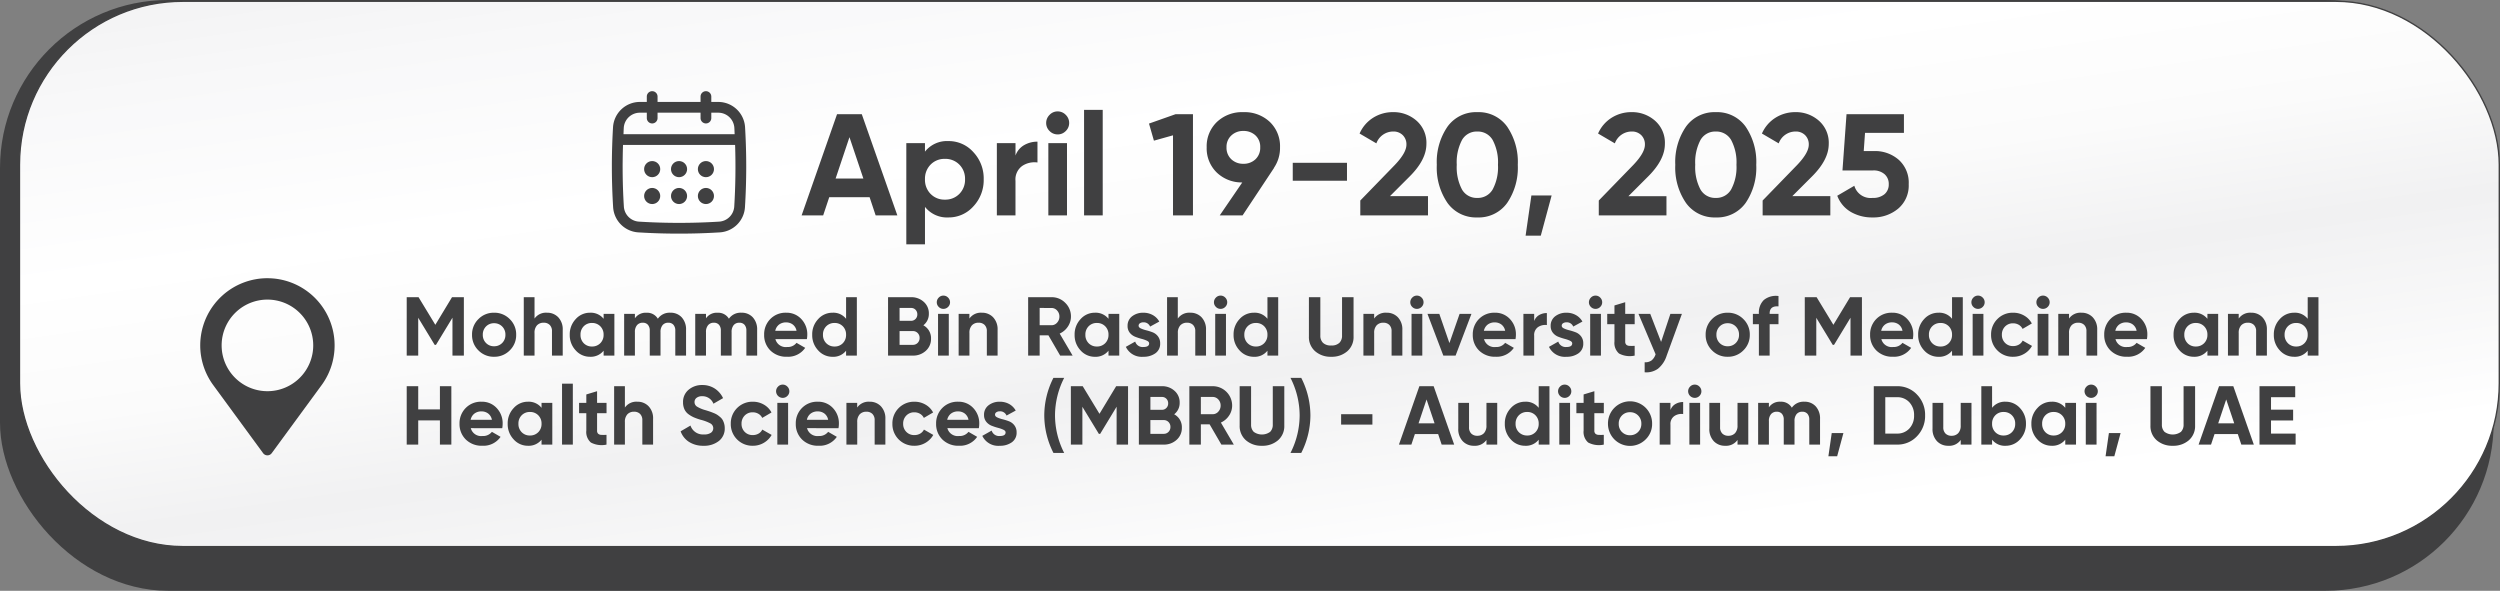 <svg xmlns="http://www.w3.org/2000/svg" xmlns:xlink="http://www.w3.org/1999/xlink" width="449.443" height="106.209" viewBox="0 0 449.443 106.209"><rect x="0" y="0" width="449.443" height="106.209" fill="#808080" stroke="none"/><defs><linearGradient id="a" x1="0.925" y1="1.139" x2="0.055" y2="-0.169" gradientUnits="objectBoundingBox"><stop offset="0.183" stop-color="#fff"></stop><stop offset="0.393" stop-color="#f1f1f2"></stop><stop offset="0.399" stop-color="#f1f1f2"></stop><stop offset="0.515" stop-color="#fbfbfb"></stop><stop offset="0.648" stop-color="#fff"></stop><stop offset="0.823" stop-color="#f8f8f9"></stop><stop offset="0.944" stop-color="#f1f1f2"></stop></linearGradient></defs><g transform="translate(-2065 -570.273)"><rect width="448.305" height="106.209" rx="30.212" transform="translate(2065 570.273)" fill="#404041"></rect><rect width="445.818" height="98.042" rx="29.376" transform="translate(2068.5 570.5)" stroke="#404041" stroke-miterlimit="10" stroke-width="0.25" fill="url(#a)"></rect><g transform="translate(5 -7.58)"><g transform="translate(0.014)"><path d="M172.56,281.788A12.076,12.076,0,0,0,162.814,301l8.969,12.24a.962.962,0,0,0,.776.393h0a.959.959,0,0,0,.775-.394L182.308,301a12.079,12.079,0,0,0-9.748-19.21Zm0,20.311a8.233,8.233,0,1,1,8.233-8.233A8.233,8.233,0,0,1,172.56,302.1Z" transform="translate(1935.504 346.081)" fill="#404041"></path><path d="M11.25-10.5V0H9.2V-6.81L6.24-1.935H6L3.045-6.8V0H.975V-10.5h2.13L6.12-5.535l3-4.965ZM19.5-.937A3.849,3.849,0,0,1,16.68.21,3.824,3.824,0,0,1,13.867-.937,3.824,3.824,0,0,1,12.72-3.75a3.824,3.824,0,0,1,1.148-2.813A3.824,3.824,0,0,1,16.68-7.71,3.849,3.849,0,0,1,19.5-6.563,3.812,3.812,0,0,1,20.655-3.75,3.812,3.812,0,0,1,19.5-.937ZM15.233-2.265a1.95,1.95,0,0,0,1.448.585,1.975,1.975,0,0,0,1.455-.585A2.012,2.012,0,0,0,18.72-3.75a2.012,2.012,0,0,0-.585-1.485A1.975,1.975,0,0,0,16.68-5.82a1.95,1.95,0,0,0-1.448.585,2.026,2.026,0,0,0-.578,1.485A2.026,2.026,0,0,0,15.233-2.265ZM26.19-7.71a2.715,2.715,0,0,1,2.033.825,3.132,3.132,0,0,1,.8,2.28V0H27.09V-4.365a1.536,1.536,0,0,0-.405-1.148,1.475,1.475,0,0,0-1.08-.4,1.593,1.593,0,0,0-1.2.465,1.934,1.934,0,0,0-.45,1.395V0H22.02V-10.5h1.935v3.84A2.5,2.5,0,0,1,26.19-7.71Zm10.185.21H38.31V0H36.375V-.885A2.945,2.945,0,0,1,33.93.21,3.4,3.4,0,0,1,31.357-.937,3.965,3.965,0,0,1,30.285-3.75a3.965,3.965,0,0,1,1.072-2.813A3.4,3.4,0,0,1,33.93-7.71a2.945,2.945,0,0,1,2.445,1.095ZM32.8-2.228a2,2,0,0,0,1.485.593,2.024,2.024,0,0,0,1.493-.593,2.061,2.061,0,0,0,.592-1.522,2.061,2.061,0,0,0-.592-1.523,2.024,2.024,0,0,0-1.493-.593,2,2,0,0,0-1.485.593A2.075,2.075,0,0,0,32.22-3.75,2.075,2.075,0,0,0,32.8-2.228ZM48.36-7.71a2.667,2.667,0,0,1,2.063.84,3.194,3.194,0,0,1,.773,2.25V0H49.26V-4.485a1.537,1.537,0,0,0-.33-1.05A1.173,1.173,0,0,0,48-5.91a1.272,1.272,0,0,0-1.028.435,1.9,1.9,0,0,0-.368,1.26V0H44.67V-4.485a1.537,1.537,0,0,0-.33-1.05,1.173,1.173,0,0,0-.93-.375,1.3,1.3,0,0,0-1.028.435A1.852,1.852,0,0,0,42-4.215V0H40.065V-7.5H42v.795a2.336,2.336,0,0,1,2.085-1,2.223,2.223,0,0,1,2.04,1.08A2.543,2.543,0,0,1,48.36-7.71Zm12.78,0a2.667,2.667,0,0,1,2.063.84,3.194,3.194,0,0,1,.773,2.25V0H62.04V-4.485a1.537,1.537,0,0,0-.33-1.05,1.173,1.173,0,0,0-.93-.375,1.272,1.272,0,0,0-1.028.435,1.9,1.9,0,0,0-.368,1.26V0H57.45V-4.485a1.537,1.537,0,0,0-.33-1.05,1.173,1.173,0,0,0-.93-.375,1.3,1.3,0,0,0-1.028.435,1.852,1.852,0,0,0-.382,1.26V0H52.845V-7.5H54.78v.795a2.336,2.336,0,0,1,2.085-1A2.223,2.223,0,0,1,58.9-6.63,2.543,2.543,0,0,1,61.14-7.71Zm6.12,4.755a1.922,1.922,0,0,0,2.115,1.41,1.979,1.979,0,0,0,1.68-.75l1.56.9a3.72,3.72,0,0,1-3.27,1.6A4.035,4.035,0,0,1,66.36-.915,3.844,3.844,0,0,1,65.235-3.75a3.878,3.878,0,0,1,1.11-2.828,3.817,3.817,0,0,1,2.85-1.132,3.576,3.576,0,0,1,2.722,1.14A3.958,3.958,0,0,1,72.99-3.75a4.531,4.531,0,0,1-.075.795Zm-.03-1.5h3.825a1.813,1.813,0,0,0-.683-1.14,1.956,1.956,0,0,0-1.177-.375,2.036,2.036,0,0,0-1.29.4A1.9,1.9,0,0,0,67.23-4.455ZM79.965-10.5H81.9V0H79.965V-.885a2.9,2.9,0,0,1-2.43,1.1A3.414,3.414,0,0,1,74.947-.937,3.965,3.965,0,0,1,73.875-3.75a3.965,3.965,0,0,1,1.072-2.813A3.414,3.414,0,0,1,77.535-7.71a2.9,2.9,0,0,1,2.43,1.095ZM76.4-2.228a2.024,2.024,0,0,0,1.493.593,2,2,0,0,0,1.485-.593,2.075,2.075,0,0,0,.585-1.522,2.075,2.075,0,0,0-.585-1.523,2,2,0,0,0-1.485-.593,2.024,2.024,0,0,0-1.493.593A2.061,2.061,0,0,0,75.81-3.75,2.061,2.061,0,0,0,76.4-2.228ZM93.855-5.445a2.6,2.6,0,0,1,1.38,2.4,2.821,2.821,0,0,1-.945,2.19A3.339,3.339,0,0,1,91.965,0H87.51V-10.5h4.14a3.268,3.268,0,0,1,2.273.833,2.732,2.732,0,0,1,.922,2.123A2.561,2.561,0,0,1,93.855-5.445ZM91.65-8.565H89.58v2.31h2.07a1.077,1.077,0,0,0,.8-.33,1.133,1.133,0,0,0,.322-.825,1.148,1.148,0,0,0-.315-.825A1.07,1.07,0,0,0,91.65-8.565Zm.315,6.63a1.166,1.166,0,0,0,.87-.352,1.224,1.224,0,0,0,.345-.893,1.2,1.2,0,0,0-.345-.877,1.166,1.166,0,0,0-.87-.352H89.58v2.475ZM97.455-8.4a1.138,1.138,0,0,1-.833-.353,1.138,1.138,0,0,1-.352-.833,1.163,1.163,0,0,1,.352-.84,1.127,1.127,0,0,1,.833-.36,1.144,1.144,0,0,1,.847.36,1.163,1.163,0,0,1,.353.84,1.138,1.138,0,0,1-.353.833A1.156,1.156,0,0,1,97.455-8.4ZM96.495,0V-7.5H98.43V0Zm7.875-7.71a2.715,2.715,0,0,1,2.033.825,3.132,3.132,0,0,1,.8,2.28V0H105.27V-4.365a1.536,1.536,0,0,0-.4-1.148,1.475,1.475,0,0,0-1.08-.4,1.593,1.593,0,0,0-1.2.465,1.934,1.934,0,0,0-.45,1.395V0H100.2V-7.5h1.935v.84A2.5,2.5,0,0,1,104.37-7.71ZM118.455,0,116.34-3.645h-1.575V0h-2.07V-10.5h4.2a3.37,3.37,0,0,1,2.475,1.02,3.353,3.353,0,0,1,1.02,2.46,3.194,3.194,0,0,1-.555,1.807,3.475,3.475,0,0,1-1.47,1.253L120.69,0Zm-3.69-8.565V-5.46h2.13a1.318,1.318,0,0,0,1-.457,1.573,1.573,0,0,0,.42-1.1,1.546,1.546,0,0,0-.42-1.095,1.327,1.327,0,0,0-1-.45ZM127.14-7.5h1.935V0H127.14V-.885a2.945,2.945,0,0,1-2.445,1.1,3.4,3.4,0,0,1-2.573-1.148A3.965,3.965,0,0,1,121.05-3.75a3.965,3.965,0,0,1,1.072-2.813,3.4,3.4,0,0,1,2.573-1.147,2.945,2.945,0,0,1,2.445,1.095Zm-3.57,5.272a2,2,0,0,0,1.485.593,2.024,2.024,0,0,0,1.493-.593,2.061,2.061,0,0,0,.592-1.522,2.061,2.061,0,0,0-.592-1.523,2.024,2.024,0,0,0-1.493-.593,2,2,0,0,0-1.485.593,2.075,2.075,0,0,0-.585,1.523A2.075,2.075,0,0,0,123.57-2.228Zm8.985-3.143q0,.3.4.488a5.3,5.3,0,0,0,.967.33,10,10,0,0,1,1.14.36,2.213,2.213,0,0,1,.967.727,2.011,2.011,0,0,1,.4,1.275,2.06,2.06,0,0,1-.862,1.778A3.583,3.583,0,0,1,133.41.21a3.155,3.155,0,0,1-3.15-1.785l1.68-.945a1.391,1.391,0,0,0,1.47.975q1.035,0,1.035-.645,0-.3-.4-.487a5.674,5.674,0,0,0-.967-.337,10.116,10.116,0,0,1-1.14-.375,2.341,2.341,0,0,1-.967-.713,1.871,1.871,0,0,1-.4-1.222,2.1,2.1,0,0,1,.818-1.747,3.2,3.2,0,0,1,2.032-.637,3.4,3.4,0,0,1,1.665.412,3.015,3.015,0,0,1,1.185,1.178l-1.65.9a1.234,1.234,0,0,0-1.2-.765,1.1,1.1,0,0,0-.622.165A.514.514,0,0,0,132.555-5.37Zm9.285-2.34a2.715,2.715,0,0,1,2.032.825,3.131,3.131,0,0,1,.8,2.28V0H142.74V-4.365a1.536,1.536,0,0,0-.4-1.148,1.475,1.475,0,0,0-1.08-.4,1.593,1.593,0,0,0-1.2.465,1.934,1.934,0,0,0-.45,1.395V0H137.67V-10.5H139.6v3.84A2.5,2.5,0,0,1,141.84-7.71Zm5.445-.69a1.138,1.138,0,0,1-.833-.353,1.138,1.138,0,0,1-.352-.833,1.163,1.163,0,0,1,.352-.84,1.127,1.127,0,0,1,.833-.36,1.144,1.144,0,0,1,.848.36,1.163,1.163,0,0,1,.352.84,1.138,1.138,0,0,1-.352.833A1.156,1.156,0,0,1,147.285-8.4Zm-.96,8.4V-7.5h1.935V0Zm9.39-10.5h1.935V0h-1.935V-.885a2.9,2.9,0,0,1-2.43,1.1A3.414,3.414,0,0,1,150.7-.937a3.965,3.965,0,0,1-1.073-2.812A3.965,3.965,0,0,1,150.7-6.563a3.414,3.414,0,0,1,2.587-1.147,2.9,2.9,0,0,1,2.43,1.095Zm-3.562,8.273a2.024,2.024,0,0,0,1.492.593,2,2,0,0,0,1.485-.593,2.075,2.075,0,0,0,.585-1.522,2.075,2.075,0,0,0-.585-1.523,2,2,0,0,0-1.485-.593,2.024,2.024,0,0,0-1.492.593,2.061,2.061,0,0,0-.593,1.523A2.061,2.061,0,0,0,152.152-2.228ZM167.175.21a4.2,4.2,0,0,1-2.88-.99,3.359,3.359,0,0,1-1.125-2.655V-10.5h2.055v6.9A1.779,1.779,0,0,0,165.7-2.3a2,2,0,0,0,1.477.48,2,2,0,0,0,1.478-.48,1.779,1.779,0,0,0,.472-1.305v-6.9h2.07v7.065A3.359,3.359,0,0,1,170.07-.78,4.221,4.221,0,0,1,167.175.21Zm9.96-7.92a2.715,2.715,0,0,1,2.033.825,3.131,3.131,0,0,1,.8,2.28V0h-1.935V-4.365a1.536,1.536,0,0,0-.4-1.148,1.475,1.475,0,0,0-1.08-.4,1.593,1.593,0,0,0-1.2.465,1.934,1.934,0,0,0-.45,1.395V0h-1.935V-7.5H174.9v.84A2.5,2.5,0,0,1,177.135-7.71Zm5.445-.69a1.138,1.138,0,0,1-.833-.353,1.138,1.138,0,0,1-.352-.833,1.163,1.163,0,0,1,.352-.84,1.127,1.127,0,0,1,.833-.36,1.144,1.144,0,0,1,.848.36,1.163,1.163,0,0,1,.352.84,1.138,1.138,0,0,1-.352.833A1.156,1.156,0,0,1,182.58-8.4ZM181.62,0V-7.5h1.935V0Zm8.64-7.5h2.13L189.54,0h-2.205l-2.85-7.5h2.13l1.815,5.25Zm4.395,4.545a1.922,1.922,0,0,0,2.115,1.41,1.979,1.979,0,0,0,1.68-.75l1.56.9a3.72,3.72,0,0,1-3.27,1.6,4.035,4.035,0,0,1-2.985-1.125A3.844,3.844,0,0,1,192.63-3.75a3.878,3.878,0,0,1,1.11-2.828,3.817,3.817,0,0,1,2.85-1.132,3.576,3.576,0,0,1,2.723,1.14,3.958,3.958,0,0,1,1.072,2.82,4.53,4.53,0,0,1-.075.795Zm-.03-1.5h3.825a1.813,1.813,0,0,0-.682-1.14,1.956,1.956,0,0,0-1.178-.375,2.036,2.036,0,0,0-1.29.4A1.9,1.9,0,0,0,194.625-4.455ZM203.67-6.21a2.021,2.021,0,0,1,.892-1.08,2.721,2.721,0,0,1,1.388-.36v2.16a2.279,2.279,0,0,0-1.583.36,1.719,1.719,0,0,0-.7,1.545V0h-1.935V-7.5h1.935Zm4.95.84q0,.3.4.488a5.3,5.3,0,0,0,.967.33,10,10,0,0,1,1.14.36,2.213,2.213,0,0,1,.967.727,2.011,2.011,0,0,1,.4,1.275,2.06,2.06,0,0,1-.862,1.778,3.583,3.583,0,0,1-2.153.623,3.155,3.155,0,0,1-3.15-1.785L208-2.52a1.391,1.391,0,0,0,1.47.975q1.035,0,1.035-.645,0-.3-.4-.487a5.674,5.674,0,0,0-.967-.337A10.116,10.116,0,0,1,208-3.39a2.341,2.341,0,0,1-.967-.713,1.871,1.871,0,0,1-.4-1.222,2.1,2.1,0,0,1,.818-1.747,3.2,3.2,0,0,1,2.032-.637,3.4,3.4,0,0,1,1.665.412A3.015,3.015,0,0,1,212.34-6.12l-1.65.9a1.234,1.234,0,0,0-1.2-.765,1.1,1.1,0,0,0-.622.165A.514.514,0,0,0,208.62-5.37Zm6.075-3.03a1.138,1.138,0,0,1-.833-.353,1.138,1.138,0,0,1-.352-.833,1.163,1.163,0,0,1,.352-.84,1.127,1.127,0,0,1,.833-.36,1.144,1.144,0,0,1,.848.36,1.163,1.163,0,0,1,.352.84,1.138,1.138,0,0,1-.352.833A1.156,1.156,0,0,1,214.695-8.4Zm-.96,8.4V-7.5h1.935V0Zm8-5.64h-1.7v3.12a.742.742,0,0,0,.2.57.9.9,0,0,0,.57.2,8.4,8.4,0,0,0,.93-.008V0a4.122,4.122,0,0,1-2.812-.375A2.5,2.5,0,0,1,218.1-2.52V-5.64h-1.3V-7.5h1.3V-9.015l1.935-.585v2.1h1.7Zm6.42-1.86h2.07L227.49,0a4.941,4.941,0,0,1-1.553,2.348A3.568,3.568,0,0,1,223.53,3V1.2a1.944,1.944,0,0,0,1.238-.33,2.3,2.3,0,0,0,.727-1.11L222.42-7.5h2.115l1.95,5.04ZM241.275-.937A3.849,3.849,0,0,1,238.455.21a3.824,3.824,0,0,1-2.812-1.148,3.824,3.824,0,0,1-1.148-2.812,3.824,3.824,0,0,1,1.148-2.813,3.824,3.824,0,0,1,2.813-1.147,3.849,3.849,0,0,1,2.82,1.147A3.812,3.812,0,0,1,242.43-3.75,3.812,3.812,0,0,1,241.275-.937Zm-4.267-1.328a1.95,1.95,0,0,0,1.447.585,1.975,1.975,0,0,0,1.455-.585,2.012,2.012,0,0,0,.585-1.485,2.012,2.012,0,0,0-.585-1.485,1.975,1.975,0,0,0-1.455-.585,1.95,1.95,0,0,0-1.447.585,2.026,2.026,0,0,0-.578,1.485A2.026,2.026,0,0,0,237.007-2.265ZM247.59-8.85Q246-8.97,246-7.575V-7.5h1.59v1.86H246V0h-1.935V-5.64h-1.08V-7.5h1.08v-.075a3.142,3.142,0,0,1,.885-2.415,3.429,3.429,0,0,1,2.64-.72Zm15-1.65V0h-2.055V-6.81L257.58-1.935h-.24L254.385-6.8V0h-2.07V-10.5h2.13l3.015,4.965,3-4.965Zm3.495,7.545a1.922,1.922,0,0,0,2.115,1.41,1.979,1.979,0,0,0,1.68-.75l1.56.9a3.72,3.72,0,0,1-3.27,1.6,4.035,4.035,0,0,1-2.985-1.125A3.844,3.844,0,0,1,264.06-3.75a3.878,3.878,0,0,1,1.11-2.828,3.817,3.817,0,0,1,2.85-1.132,3.576,3.576,0,0,1,2.723,1.14,3.958,3.958,0,0,1,1.073,2.82,4.528,4.528,0,0,1-.075.795Zm-.03-1.5h3.825A1.813,1.813,0,0,0,269.2-5.6a1.956,1.956,0,0,0-1.178-.375,2.035,2.035,0,0,0-1.29.4A1.9,1.9,0,0,0,266.055-4.455ZM278.79-10.5h1.935V0H278.79V-.885a2.9,2.9,0,0,1-2.43,1.1,3.414,3.414,0,0,1-2.588-1.148A3.965,3.965,0,0,1,272.7-3.75a3.965,3.965,0,0,1,1.072-2.813A3.414,3.414,0,0,1,276.36-7.71a2.9,2.9,0,0,1,2.43,1.095Zm-3.562,8.273a2.023,2.023,0,0,0,1.492.593,2,2,0,0,0,1.485-.593,2.075,2.075,0,0,0,.585-1.522,2.075,2.075,0,0,0-.585-1.523,2,2,0,0,0-1.485-.593,2.023,2.023,0,0,0-1.492.593,2.061,2.061,0,0,0-.592,1.523A2.061,2.061,0,0,0,275.227-2.228ZM283.455-8.4a1.138,1.138,0,0,1-.832-.353,1.138,1.138,0,0,1-.353-.833,1.163,1.163,0,0,1,.353-.84,1.127,1.127,0,0,1,.832-.36,1.144,1.144,0,0,1,.848.36,1.163,1.163,0,0,1,.353.84,1.138,1.138,0,0,1-.353.833A1.156,1.156,0,0,1,283.455-8.4Zm-.96,8.4V-7.5h1.935V0Zm7.275.21a3.824,3.824,0,0,1-2.827-1.14,3.844,3.844,0,0,1-1.133-2.82,3.844,3.844,0,0,1,1.133-2.82,3.824,3.824,0,0,1,2.827-1.14,3.887,3.887,0,0,1,2,.525,3.491,3.491,0,0,1,1.365,1.41l-1.665.975a1.7,1.7,0,0,0-.682-.735,1.983,1.983,0,0,0-1.027-.27,1.939,1.939,0,0,0-1.44.578,2.015,2.015,0,0,0-.57,1.477,2,2,0,0,0,.57,1.462,1.939,1.939,0,0,0,1.44.577,2.057,2.057,0,0,0,1.043-.262,1.653,1.653,0,0,0,.682-.727l1.68.96a3.757,3.757,0,0,1-1.395,1.417A3.845,3.845,0,0,1,289.77.21Zm5.37-8.61a1.138,1.138,0,0,1-.832-.353,1.138,1.138,0,0,1-.353-.833,1.163,1.163,0,0,1,.353-.84,1.127,1.127,0,0,1,.832-.36,1.144,1.144,0,0,1,.848.36,1.163,1.163,0,0,1,.353.84,1.138,1.138,0,0,1-.353.833A1.156,1.156,0,0,1,295.14-8.4ZM294.18,0V-7.5h1.935V0Zm7.875-7.71a2.715,2.715,0,0,1,2.033.825,3.131,3.131,0,0,1,.8,2.28V0h-1.935V-4.365a1.537,1.537,0,0,0-.4-1.148,1.475,1.475,0,0,0-1.08-.4,1.593,1.593,0,0,0-1.2.465,1.934,1.934,0,0,0-.45,1.395V0h-1.935V-7.5h1.935v.84A2.5,2.5,0,0,1,302.055-7.71Zm6.12,4.755a1.922,1.922,0,0,0,2.115,1.41,1.979,1.979,0,0,0,1.68-.75l1.56.9a3.72,3.72,0,0,1-3.27,1.6,4.035,4.035,0,0,1-2.985-1.125A3.844,3.844,0,0,1,306.15-3.75a3.878,3.878,0,0,1,1.11-2.828,3.817,3.817,0,0,1,2.85-1.132,3.576,3.576,0,0,1,2.723,1.14A3.958,3.958,0,0,1,313.9-3.75a4.528,4.528,0,0,1-.075.795Zm-.03-1.5h3.825a1.813,1.813,0,0,0-.682-1.14,1.956,1.956,0,0,0-1.178-.375,2.035,2.035,0,0,0-1.29.4A1.9,1.9,0,0,0,308.145-4.455ZM324.7-7.5h1.935V0H324.7V-.885A2.945,2.945,0,0,1,322.26.21a3.4,3.4,0,0,1-2.573-1.148,3.965,3.965,0,0,1-1.073-2.812,3.965,3.965,0,0,1,1.073-2.813A3.4,3.4,0,0,1,322.26-7.71,2.945,2.945,0,0,1,324.7-6.615Zm-3.57,5.272a2,2,0,0,0,1.485.593,2.023,2.023,0,0,0,1.492-.593A2.061,2.061,0,0,0,324.7-3.75a2.061,2.061,0,0,0-.592-1.523,2.023,2.023,0,0,0-1.492-.593,2,2,0,0,0-1.485.593,2.075,2.075,0,0,0-.585,1.523A2.075,2.075,0,0,0,321.135-2.228Zm11.43-5.482a2.715,2.715,0,0,1,2.033.825,3.131,3.131,0,0,1,.8,2.28V0h-1.935V-4.365a1.537,1.537,0,0,0-.4-1.148,1.475,1.475,0,0,0-1.08-.4,1.593,1.593,0,0,0-1.2.465,1.934,1.934,0,0,0-.45,1.395V0h-1.935V-7.5h1.935v.84A2.5,2.5,0,0,1,332.565-7.71Zm10.17-2.79h1.935V0h-1.935V-.885A2.9,2.9,0,0,1,340.3.21a3.414,3.414,0,0,1-2.588-1.148,3.965,3.965,0,0,1-1.072-2.812,3.965,3.965,0,0,1,1.072-2.813A3.414,3.414,0,0,1,340.3-7.71a2.9,2.9,0,0,1,2.43,1.095Zm-3.562,8.273a2.023,2.023,0,0,0,1.492.593,2,2,0,0,0,1.485-.593,2.075,2.075,0,0,0,.585-1.522,2.075,2.075,0,0,0-.585-1.523,2,2,0,0,0-1.485-.593,2.023,2.023,0,0,0-1.492.593,2.061,2.061,0,0,0-.592,1.523A2.061,2.061,0,0,0,339.172-2.228ZM6.945,5.5H9V16H6.945V11.65h-3.9V16H.975V5.5h2.07V9.67h3.9Zm5.55,7.545a1.922,1.922,0,0,0,2.115,1.41,1.979,1.979,0,0,0,1.68-.75l1.56.9a3.72,3.72,0,0,1-3.27,1.6,4.035,4.035,0,0,1-2.985-1.125A3.844,3.844,0,0,1,10.47,12.25a3.878,3.878,0,0,1,1.11-2.828A3.817,3.817,0,0,1,14.43,8.29a3.576,3.576,0,0,1,2.722,1.14,3.958,3.958,0,0,1,1.072,2.82,4.53,4.53,0,0,1-.075.8Zm-.03-1.5H16.29a1.813,1.813,0,0,0-.683-1.14,1.956,1.956,0,0,0-1.177-.375,2.036,2.036,0,0,0-1.29.4A1.9,1.9,0,0,0,12.465,11.545ZM25.215,8.5H27.15V16H25.215v-.885A2.945,2.945,0,0,1,22.77,16.21,3.4,3.4,0,0,1,20.2,15.063a3.965,3.965,0,0,1-1.072-2.812A3.965,3.965,0,0,1,20.2,9.438,3.4,3.4,0,0,1,22.77,8.29a2.945,2.945,0,0,1,2.445,1.1Zm-3.57,5.273a2,2,0,0,0,1.485.592,2.024,2.024,0,0,0,1.493-.592,2.061,2.061,0,0,0,.593-1.523,2.061,2.061,0,0,0-.593-1.523,2.024,2.024,0,0,0-1.493-.593,2,2,0,0,0-1.485.593,2.075,2.075,0,0,0-.585,1.523A2.075,2.075,0,0,0,21.645,13.773ZM28.9,16V5.05H30.84V16ZM36.9,10.36H35.2v3.12a.742.742,0,0,0,.195.57.9.9,0,0,0,.57.2,8.4,8.4,0,0,0,.93-.007V16a4.122,4.122,0,0,1-2.812-.375,2.5,2.5,0,0,1-.818-2.145V10.36h-1.3V8.5h1.3V6.985L35.2,6.4V8.5H36.9Zm5.535-2.07a2.715,2.715,0,0,1,2.033.825,3.132,3.132,0,0,1,.8,2.28V16H43.335V11.635a1.537,1.537,0,0,0-.405-1.148,1.475,1.475,0,0,0-1.08-.4,1.593,1.593,0,0,0-1.2.465,1.934,1.934,0,0,0-.45,1.395V16H38.265V5.5H40.2V9.34A2.5,2.5,0,0,1,42.435,8.29Zm11.91,7.92a4.69,4.69,0,0,1-2.625-.7,3.731,3.731,0,0,1-1.5-1.9l1.77-1.035a2.358,2.358,0,0,0,2.415,1.6,2.078,2.078,0,0,0,1.275-.315.991.991,0,0,0-.09-1.658,7.634,7.634,0,0,0-1.77-.667,11,11,0,0,1-1.193-.42,5.143,5.143,0,0,1-.975-.562,2.294,2.294,0,0,1-.743-.892,2.922,2.922,0,0,1-.255-1.26,2.812,2.812,0,0,1,1.013-2.273A3.673,3.673,0,0,1,54.1,5.29a4.053,4.053,0,0,1,2.243.623,4.183,4.183,0,0,1,1.507,1.733L56.115,8.65A2.1,2.1,0,0,0,54.1,7.3a1.585,1.585,0,0,0-1.013.293.924.924,0,0,0-.368.757.956.956,0,0,0,.413.8,5.766,5.766,0,0,0,1.583.667q.48.15.727.233t.675.255a4.069,4.069,0,0,1,.66.323,5.205,5.205,0,0,1,.532.405,2.075,2.075,0,0,1,.458.525,3,3,0,0,1,.383,1.485,2.815,2.815,0,0,1-1.058,2.31A4.241,4.241,0,0,1,54.345,16.21Zm8.85,0a3.882,3.882,0,0,1-3.96-3.96,3.882,3.882,0,0,1,3.96-3.96,3.887,3.887,0,0,1,1.995.525,3.491,3.491,0,0,1,1.365,1.41L64.89,11.2a1.7,1.7,0,0,0-.683-.735,1.983,1.983,0,0,0-1.028-.27,1.939,1.939,0,0,0-1.44.578,2.015,2.015,0,0,0-.57,1.477,2,2,0,0,0,.57,1.462,1.939,1.939,0,0,0,1.44.578,2.057,2.057,0,0,0,1.042-.262A1.653,1.653,0,0,0,64.9,13.3l1.68.96a3.757,3.757,0,0,1-1.4,1.417A3.845,3.845,0,0,1,63.195,16.21Zm5.37-8.61A1.2,1.2,0,0,1,67.38,6.415a1.163,1.163,0,0,1,.352-.84,1.127,1.127,0,0,1,.833-.36,1.144,1.144,0,0,1,.847.36,1.163,1.163,0,0,1,.353.84,1.138,1.138,0,0,1-.353.833A1.156,1.156,0,0,1,68.565,7.6Zm-.96,8.4V8.5H69.54V16Zm5.34-2.955a1.922,1.922,0,0,0,2.115,1.41,1.979,1.979,0,0,0,1.68-.75l1.56.9a3.72,3.72,0,0,1-3.27,1.6,4.035,4.035,0,0,1-2.985-1.125A3.844,3.844,0,0,1,70.92,12.25a3.878,3.878,0,0,1,1.11-2.828A3.817,3.817,0,0,1,74.88,8.29,3.576,3.576,0,0,1,77.6,9.43a3.958,3.958,0,0,1,1.073,2.82,4.531,4.531,0,0,1-.075.8Zm-.03-1.5H76.74a1.813,1.813,0,0,0-.683-1.14,1.956,1.956,0,0,0-1.177-.375,2.036,2.036,0,0,0-1.29.4A1.9,1.9,0,0,0,72.915,11.545ZM84.195,8.29a2.715,2.715,0,0,1,2.033.825,3.132,3.132,0,0,1,.8,2.28V16H85.1V11.635a1.537,1.537,0,0,0-.4-1.148,1.475,1.475,0,0,0-1.08-.4,1.593,1.593,0,0,0-1.2.465,1.934,1.934,0,0,0-.45,1.395V16H80.025V8.5H81.96v.84A2.5,2.5,0,0,1,84.195,8.29Zm8.055,7.92a3.882,3.882,0,0,1-3.96-3.96,3.882,3.882,0,0,1,3.96-3.96,3.887,3.887,0,0,1,1.995.525,3.491,3.491,0,0,1,1.365,1.41l-1.665.975a1.7,1.7,0,0,0-.683-.735,1.983,1.983,0,0,0-1.027-.27,1.939,1.939,0,0,0-1.44.578,2.015,2.015,0,0,0-.57,1.477,2,2,0,0,0,.57,1.462,1.939,1.939,0,0,0,1.44.578,2.057,2.057,0,0,0,1.042-.262,1.653,1.653,0,0,0,.683-.727l1.68.96a3.757,3.757,0,0,1-1.4,1.417A3.845,3.845,0,0,1,92.25,16.21Zm5.925-3.165a1.922,1.922,0,0,0,2.115,1.41,1.979,1.979,0,0,0,1.68-.75l1.56.9a3.72,3.72,0,0,1-3.27,1.6,4.035,4.035,0,0,1-2.985-1.125A3.844,3.844,0,0,1,96.15,12.25a3.878,3.878,0,0,1,1.11-2.828,3.817,3.817,0,0,1,2.85-1.132,3.576,3.576,0,0,1,2.722,1.14,3.958,3.958,0,0,1,1.073,2.82,4.531,4.531,0,0,1-.075.8Zm-.03-1.5h3.825a1.813,1.813,0,0,0-.683-1.14,1.956,1.956,0,0,0-1.177-.375,2.036,2.036,0,0,0-1.29.4A1.9,1.9,0,0,0,98.145,11.545Zm8.6-.915q0,.3.4.488a5.3,5.3,0,0,0,.968.33,10,10,0,0,1,1.14.36,2.213,2.213,0,0,1,.967.727,2.011,2.011,0,0,1,.4,1.275,2.06,2.06,0,0,1-.863,1.778,3.583,3.583,0,0,1-2.152.622,3.155,3.155,0,0,1-3.15-1.785l1.68-.945a1.391,1.391,0,0,0,1.47.975q1.035,0,1.035-.645,0-.3-.4-.487a5.673,5.673,0,0,0-.967-.338,10.115,10.115,0,0,1-1.14-.375,2.341,2.341,0,0,1-.967-.713,1.871,1.871,0,0,1-.4-1.222,2.1,2.1,0,0,1,.817-1.747,3.2,3.2,0,0,1,2.033-.637,3.4,3.4,0,0,1,1.665.412A3.015,3.015,0,0,1,110.46,9.88l-1.65.9a1.234,1.234,0,0,0-1.2-.765,1.1,1.1,0,0,0-.622.165A.514.514,0,0,0,106.74,10.63Zm10.5,6.87a14.936,14.936,0,0,1-1.65-6.75A14.936,14.936,0,0,1,117.24,4h1.935a14.935,14.935,0,0,0-1.65,6.75,14.935,14.935,0,0,0,1.65,6.75Zm13.41-12V16H128.6V9.19l-2.955,4.875h-.24L122.445,9.2V16h-2.07V5.5h2.13l3.015,4.965,3-4.965Zm8.295,5.055a2.6,2.6,0,0,1,1.38,2.4,2.821,2.821,0,0,1-.945,2.19,3.339,3.339,0,0,1-2.325.855H132.6V5.5h4.14a3.268,3.268,0,0,1,2.272.833,2.732,2.732,0,0,1,.923,2.123A2.561,2.561,0,0,1,138.945,10.555Zm-2.205-3.12h-2.07v2.31h2.07a1.077,1.077,0,0,0,.8-.33,1.133,1.133,0,0,0,.323-.825,1.148,1.148,0,0,0-.315-.825A1.07,1.07,0,0,0,136.74,7.435Zm.315,6.63a1.166,1.166,0,0,0,.87-.352,1.224,1.224,0,0,0,.345-.892,1.2,1.2,0,0,0-.345-.877,1.166,1.166,0,0,0-.87-.352H134.67v2.475ZM147.435,16l-2.115-3.645h-1.575V16h-2.07V5.5h4.2a3.483,3.483,0,0,1,3.495,3.48,3.194,3.194,0,0,1-.555,1.807,3.475,3.475,0,0,1-1.47,1.253L149.67,16Zm-3.69-8.565v3.1h2.13a1.318,1.318,0,0,0,1.005-.457,1.573,1.573,0,0,0,.42-1.1,1.546,1.546,0,0,0-.42-1.095,1.328,1.328,0,0,0-1.005-.45Zm10.98,8.775a4.2,4.2,0,0,1-2.88-.99,3.359,3.359,0,0,1-1.125-2.655V5.5h2.055v6.9a1.779,1.779,0,0,0,.473,1.305,2.514,2.514,0,0,0,2.955,0,1.779,1.779,0,0,0,.473-1.305V5.5h2.07v7.065a3.359,3.359,0,0,1-1.125,2.655A4.221,4.221,0,0,1,154.725,16.21Zm7.065,1.29h-1.935a14.936,14.936,0,0,0,1.65-6.75A14.936,14.936,0,0,0,159.855,4h1.935a14.936,14.936,0,0,1,1.65,6.75A14.936,14.936,0,0,1,161.79,17.5Zm7.17-5.1V10.54h5.625V12.4ZM187.035,16l-.63-1.89H182.22L181.59,16h-2.235L183.03,5.5h2.565l3.69,10.5Zm-4.155-3.825h2.88l-1.44-4.29ZM195.09,8.5h1.935V16H195.09v-.84a2.5,2.5,0,0,1-2.235,1.05,2.715,2.715,0,0,1-2.033-.825,3.131,3.131,0,0,1-.8-2.28V8.5h1.935v4.365a1.536,1.536,0,0,0,.4,1.148,1.475,1.475,0,0,0,1.08.4,1.593,1.593,0,0,0,1.2-.465,1.934,1.934,0,0,0,.45-1.395Zm9.39-3h1.935V16H204.48v-.885a2.9,2.9,0,0,1-2.43,1.095,3.414,3.414,0,0,1-2.587-1.147,3.965,3.965,0,0,1-1.073-2.812,3.965,3.965,0,0,1,1.073-2.812A3.414,3.414,0,0,1,202.05,8.29a2.9,2.9,0,0,1,2.43,1.1Zm-3.562,8.273a2.024,2.024,0,0,0,1.492.592,2,2,0,0,0,1.485-.592,2.075,2.075,0,0,0,.585-1.523,2.075,2.075,0,0,0-.585-1.523,2,2,0,0,0-1.485-.593,2.024,2.024,0,0,0-1.492.593,2.061,2.061,0,0,0-.593,1.523A2.061,2.061,0,0,0,200.917,13.773ZM209.145,7.6a1.2,1.2,0,0,1-1.185-1.185,1.163,1.163,0,0,1,.352-.84,1.127,1.127,0,0,1,.833-.36,1.144,1.144,0,0,1,.848.36,1.163,1.163,0,0,1,.352.84,1.138,1.138,0,0,1-.352.833A1.156,1.156,0,0,1,209.145,7.6Zm-.96,8.4V8.5h1.935V16Zm8-5.64h-1.7v3.12a.742.742,0,0,0,.2.57.9.9,0,0,0,.57.2,8.4,8.4,0,0,0,.93-.007V16a4.122,4.122,0,0,1-2.812-.375,2.5,2.5,0,0,1-.818-2.145V10.36h-1.3V8.5h1.3V6.985l1.935-.585V8.5h1.7Zm7.53,4.7a3.964,3.964,0,0,1-6.78-2.812,3.968,3.968,0,1,1,7.935,0A3.812,3.812,0,0,1,223.71,15.063Zm-4.267-1.328a1.95,1.95,0,0,0,1.447.585,1.975,1.975,0,0,0,1.455-.585,2.012,2.012,0,0,0,.585-1.485,2.012,2.012,0,0,0-.585-1.485,1.975,1.975,0,0,0-1.455-.585,1.95,1.95,0,0,0-1.447.585,2.026,2.026,0,0,0-.578,1.485A2.026,2.026,0,0,0,219.442,13.735Zm8.723-3.945a2.021,2.021,0,0,1,.892-1.08,2.721,2.721,0,0,1,1.388-.36v2.16a2.279,2.279,0,0,0-1.583.36,1.719,1.719,0,0,0-.7,1.545V16H226.23V8.5h1.935ZM232.53,7.6a1.2,1.2,0,0,1-1.185-1.185,1.163,1.163,0,0,1,.352-.84,1.127,1.127,0,0,1,.833-.36,1.144,1.144,0,0,1,.848.36,1.163,1.163,0,0,1,.352.84,1.138,1.138,0,0,1-.352.833A1.156,1.156,0,0,1,232.53,7.6Zm-.96,8.4V8.5H233.5V16Zm8.655-7.5h1.935V16h-1.935v-.84a2.5,2.5,0,0,1-2.235,1.05,2.715,2.715,0,0,1-2.033-.825,3.131,3.131,0,0,1-.8-2.28V8.5h1.935v4.365a1.536,1.536,0,0,0,.4,1.148,1.475,1.475,0,0,0,1.08.4,1.593,1.593,0,0,0,1.2-.465,1.934,1.934,0,0,0,.45-1.395Zm12-.21a2.667,2.667,0,0,1,2.063.84,3.194,3.194,0,0,1,.772,2.25V16h-1.935V11.515a1.537,1.537,0,0,0-.33-1.05,1.173,1.173,0,0,0-.93-.375,1.272,1.272,0,0,0-1.027.435,1.9,1.9,0,0,0-.367,1.26V16h-1.935V11.515a1.537,1.537,0,0,0-.33-1.05,1.173,1.173,0,0,0-.93-.375,1.3,1.3,0,0,0-1.027.435,1.852,1.852,0,0,0-.382,1.26V16H243.93V8.5h1.935v.8A2.336,2.336,0,0,1,247.95,8.29a2.223,2.223,0,0,1,2.04,1.08A2.543,2.543,0,0,1,252.225,8.29Zm7.035,5.64-1.125,4.17H256.56l.6-4.17Zm9.63-8.43A4.785,4.785,0,0,1,272.5,7.015a5.2,5.2,0,0,1,1.448,3.735,5.2,5.2,0,0,1-1.448,3.735A4.785,4.785,0,0,1,268.89,16h-4.17V5.5Zm0,8.52a2.911,2.911,0,0,0,2.22-.908,3.305,3.305,0,0,0,.855-2.363,3.305,3.305,0,0,0-.855-2.363,2.911,2.911,0,0,0-2.22-.907h-2.1v6.54ZM280.35,8.5h1.935V16H280.35v-.84a2.5,2.5,0,0,1-2.235,1.05,2.715,2.715,0,0,1-2.033-.825,3.131,3.131,0,0,1-.8-2.28V8.5h1.935v4.365a1.537,1.537,0,0,0,.4,1.148,1.475,1.475,0,0,0,1.08.4,1.593,1.593,0,0,0,1.2-.465,1.934,1.934,0,0,0,.45-1.395Zm8.07-.21a3.414,3.414,0,0,1,2.587,1.148,3.965,3.965,0,0,1,1.073,2.813,3.965,3.965,0,0,1-1.073,2.813,3.414,3.414,0,0,1-2.587,1.147,2.9,2.9,0,0,1-2.43-1.095V16h-1.935V5.5h1.935V9.385A2.9,2.9,0,0,1,288.42,8.29Zm-1.845,5.483a2,2,0,0,0,1.485.592,2.023,2.023,0,0,0,1.492-.592,2.061,2.061,0,0,0,.592-1.523,2.061,2.061,0,0,0-.592-1.523,2.023,2.023,0,0,0-1.492-.593,2,2,0,0,0-1.485.593,2.075,2.075,0,0,0-.585,1.523A2.075,2.075,0,0,0,286.575,13.773ZM299.145,8.5h1.935V16h-1.935v-.885A2.945,2.945,0,0,1,296.7,16.21a3.4,3.4,0,0,1-2.573-1.147,3.965,3.965,0,0,1-1.073-2.812,3.965,3.965,0,0,1,1.073-2.812A3.4,3.4,0,0,1,296.7,8.29a2.945,2.945,0,0,1,2.445,1.1Zm-3.57,5.273a2,2,0,0,0,1.485.592,2.023,2.023,0,0,0,1.492-.592,2.061,2.061,0,0,0,.592-1.523,2.061,2.061,0,0,0-.592-1.523,2.023,2.023,0,0,0-1.492-.593,2,2,0,0,0-1.485.593,2.075,2.075,0,0,0-.585,1.523A2.075,2.075,0,0,0,295.575,13.773Zm8.22-6.172a1.2,1.2,0,0,1-1.185-1.185,1.163,1.163,0,0,1,.353-.84,1.127,1.127,0,0,1,.832-.36,1.144,1.144,0,0,1,.848.36,1.163,1.163,0,0,1,.353.84,1.138,1.138,0,0,1-.353.833A1.156,1.156,0,0,1,303.795,7.6Zm-.96,8.4V8.5h1.935V16Zm6.255-2.07-1.125,4.17H306.39l.6-4.17Zm9.375,2.28a4.2,4.2,0,0,1-2.88-.99,3.359,3.359,0,0,1-1.125-2.655V5.5h2.055v6.9a1.779,1.779,0,0,0,.473,1.305,2.514,2.514,0,0,0,2.955,0,1.779,1.779,0,0,0,.473-1.305V5.5h2.07v7.065a3.359,3.359,0,0,1-1.125,2.655A4.221,4.221,0,0,1,318.465,16.21Zm12.33-.21-.63-1.89H325.98L325.35,16h-2.235L326.79,5.5h2.565l3.69,10.5Zm-4.155-3.825h2.88l-1.44-4.29Zm9.495,1.845h4.425V16h-6.495V5.5h6.42V7.48h-4.35V9.715h3.975v1.95h-3.975Z" transform="translate(2132.128 641.782)" fill="#404041"></path></g><g transform="translate(71.906)"><path d="M13.39,0,12.3-3.276H5.044L3.952,0H.078l6.37-18.2h4.446L17.29,0Zm-7.2-6.63H11.18l-2.5-7.436Zm20.28-6.734a5.918,5.918,0,0,1,4.485,1.989A6.873,6.873,0,0,1,32.812-6.5a6.873,6.873,0,0,1-1.859,4.875A5.918,5.918,0,0,1,26.468.364a5.031,5.031,0,0,1-4.212-1.9V5.2H18.9V-13h3.354v1.534A5.032,5.032,0,0,1,26.468-13.364Zm-3.2,9.5a3.464,3.464,0,0,0,2.574,1.027,3.507,3.507,0,0,0,2.587-1.027A3.572,3.572,0,0,0,29.458-6.5a3.572,3.572,0,0,0-1.027-2.639,3.507,3.507,0,0,0-2.587-1.027A3.464,3.464,0,0,0,23.27-9.139,3.6,3.6,0,0,0,22.256-6.5,3.6,3.6,0,0,0,23.27-3.861Zm15.262-6.9a3.5,3.5,0,0,1,1.547-1.872,4.716,4.716,0,0,1,2.4-.624v3.744a3.95,3.95,0,0,0-2.743.624,2.979,2.979,0,0,0-1.209,2.678V0H35.178V-13h3.354Zm7.566-3.8a1.973,1.973,0,0,1-1.443-.611,1.973,1.973,0,0,1-.611-1.443,2.016,2.016,0,0,1,.611-1.456,1.953,1.953,0,0,1,1.443-.624,1.982,1.982,0,0,1,1.469.624,2.016,2.016,0,0,1,.611,1.456,1.973,1.973,0,0,1-.611,1.443A2,2,0,0,1,46.1-14.56ZM44.434,0V-13h3.354V0Zm6.422,0V-18.98H54.21V0ZM67.314-18.2h3.12V0H66.846V-14.4l-3.432.962L62.53-16.51Zm18.772,5.954a6.35,6.35,0,0,1-1.092,3.692h.026L79.352,0H75.244L79.3-5.928a6.474,6.474,0,0,1-4.615-1.807A6.059,6.059,0,0,1,72.9-12.246a6.043,6.043,0,0,1,1.833-4.55,6.55,6.55,0,0,1,4.745-1.768,6.613,6.613,0,0,1,4.771,1.755A6.032,6.032,0,0,1,86.086-12.246Zm-9.62,0a2.8,2.8,0,0,0,.871,2.158,3.04,3.04,0,0,0,2.145.806,3.063,3.063,0,0,0,2.184-.806,2.82,2.82,0,0,0,.858-2.158,2.778,2.778,0,0,0-.858-2.145,3.092,3.092,0,0,0-2.184-.793,3.04,3.04,0,0,0-2.145.806A2.767,2.767,0,0,0,76.466-12.246ZM88.374-6.24V-9.464h9.75V-6.24ZM100.516,0V-2.678l6.214-6.4q2.08-2.184,2.08-3.64a2.3,2.3,0,0,0-.663-1.716,2.33,2.33,0,0,0-1.7-.65,3.216,3.216,0,0,0-3.042,2.132l-3.016-1.768a6.358,6.358,0,0,1,2.47-2.86,6.638,6.638,0,0,1,3.536-.988,6.218,6.218,0,0,1,4.238,1.547,5.264,5.264,0,0,1,1.768,4.173q0,2.834-2.99,5.824l-3.562,3.562h6.838V0ZM121.55.364a6.305,6.305,0,0,1-5.343-2.587A11.2,11.2,0,0,1,114.27-9.1a11.2,11.2,0,0,1,1.937-6.877,6.305,6.305,0,0,1,5.343-2.587,6.3,6.3,0,0,1,5.356,2.587A11.254,11.254,0,0,1,128.83-9.1a11.254,11.254,0,0,1-1.924,6.877A6.3,6.3,0,0,1,121.55.364Zm-2.756-5.031a3.037,3.037,0,0,0,2.756,1.521,3.061,3.061,0,0,0,2.769-1.534,8.459,8.459,0,0,0,.949-4.42,8.521,8.521,0,0,0-.949-4.446,3.061,3.061,0,0,0-2.769-1.534,3.031,3.031,0,0,0-2.756,1.534,8.618,8.618,0,0,0-.936,4.446A8.544,8.544,0,0,0,118.794-4.667Zm16.12,1.079-1.95,7.228h-2.73l1.04-7.228ZM143.39,0V-2.678l6.214-6.4q2.08-2.184,2.08-3.64a2.3,2.3,0,0,0-.663-1.716,2.33,2.33,0,0,0-1.7-.65,3.216,3.216,0,0,0-3.042,2.132l-3.016-1.768a6.358,6.358,0,0,1,2.47-2.86,6.638,6.638,0,0,1,3.536-.988,6.218,6.218,0,0,1,4.238,1.547,5.264,5.264,0,0,1,1.768,4.173q0,2.834-2.99,5.824L148.72-3.458h6.838V0Zm21.034.364a6.305,6.305,0,0,1-5.343-2.587A11.2,11.2,0,0,1,157.144-9.1a11.2,11.2,0,0,1,1.937-6.877,6.305,6.305,0,0,1,5.343-2.587,6.3,6.3,0,0,1,5.356,2.587A11.254,11.254,0,0,1,171.7-9.1a11.254,11.254,0,0,1-1.924,6.877A6.3,6.3,0,0,1,164.424.364Zm-2.756-5.031a3.037,3.037,0,0,0,2.756,1.521,3.061,3.061,0,0,0,2.769-1.534,8.459,8.459,0,0,0,.949-4.42,8.521,8.521,0,0,0-.949-4.446,3.061,3.061,0,0,0-2.769-1.534,3.031,3.031,0,0,0-2.756,1.534,8.618,8.618,0,0,0-.936,4.446A8.544,8.544,0,0,0,161.668-4.667ZM172.848,0V-2.678l6.214-6.4q2.08-2.184,2.08-3.64a2.3,2.3,0,0,0-.663-1.716,2.33,2.33,0,0,0-1.7-.65,3.216,3.216,0,0,0-3.042,2.132l-3.016-1.768a6.358,6.358,0,0,1,2.47-2.86,6.638,6.638,0,0,1,3.536-.988,6.218,6.218,0,0,1,4.238,1.547,5.264,5.264,0,0,1,1.768,4.173q0,2.834-2.99,5.824l-3.562,3.562h6.838V0Zm20.046-11.57A6.466,6.466,0,0,1,197.314-10a5.52,5.52,0,0,1,1.794,4.381,5.432,5.432,0,0,1-1.885,4.394A6.926,6.926,0,0,1,192.608.364a7.584,7.584,0,0,1-3.9-.988,5.644,5.644,0,0,1-2.444-2.912l3.068-1.794a3.043,3.043,0,0,0,3.276,2.184,3.177,3.177,0,0,0,2.145-.663,2.264,2.264,0,0,0,.767-1.807,2.292,2.292,0,0,0-.754-1.794,2.964,2.964,0,0,0-2.054-.676H187.2l.728-10.114H198.25v3.354h-6.994l-.234,3.276Z" transform="translate(2132.128 616.58)" fill="#404041"></path><g transform="translate(2098.094 594.248)"><path d="M185.918,264.462a4.833,4.833,0,0,0-4.825-4.529h-1.244v-.967a.966.966,0,0,0-1.932,0v.967h-7.73v-.967a.967.967,0,0,0-1.934,0v.967H167.01a4.833,4.833,0,0,0-4.827,4.529,118.477,118.477,0,0,0,.017,14.4,4.836,4.836,0,0,0,4.52,4.52c2.432.151,4.881.226,7.33.226s4.9-.075,7.33-.226a4.837,4.837,0,0,0,4.52-4.52A118.469,118.469,0,0,0,185.918,264.462Zm-1.945,14.277a2.9,2.9,0,0,1-2.712,2.711,116.292,116.292,0,0,1-14.42,0,2.9,2.9,0,0,1-2.711-2.711c-.229-3.673-.276-7.385-.154-11.076h20.151C184.248,271.355,184.2,275.067,183.973,278.739ZM169.22,263.8a.968.968,0,0,0,.967-.967v-.967h7.73v.967a.966.966,0,1,0,1.932,0v-.967h1.244a2.9,2.9,0,0,1,2.9,2.711c.023.384.033.77.051,1.155H164.062c.02-.384.028-.77.051-1.155a2.9,2.9,0,0,1,2.9-2.711h1.242v.967A.968.968,0,0,0,169.22,263.8Z" transform="translate(-161.973 -258.001)" fill="#404041"></path><circle cx="1.449" cy="1.449" r="1.449" transform="translate(5.797 12.561)" fill="#404041"></circle><circle cx="1.449" cy="1.449" r="1.449" transform="translate(10.628 12.561)" fill="#404041"></circle><circle cx="1.449" cy="1.449" r="1.449" transform="translate(5.797 17.392)" fill="#404041"></circle><circle cx="1.449" cy="1.449" r="1.449" transform="translate(15.46 12.561)" fill="#404041"></circle><circle cx="1.449" cy="1.449" r="1.449" transform="translate(15.46 17.392)" fill="#404041"></circle><circle cx="1.449" cy="1.449" r="1.449" transform="translate(10.628 17.392)" fill="#404041"></circle></g></g></g></g></svg>